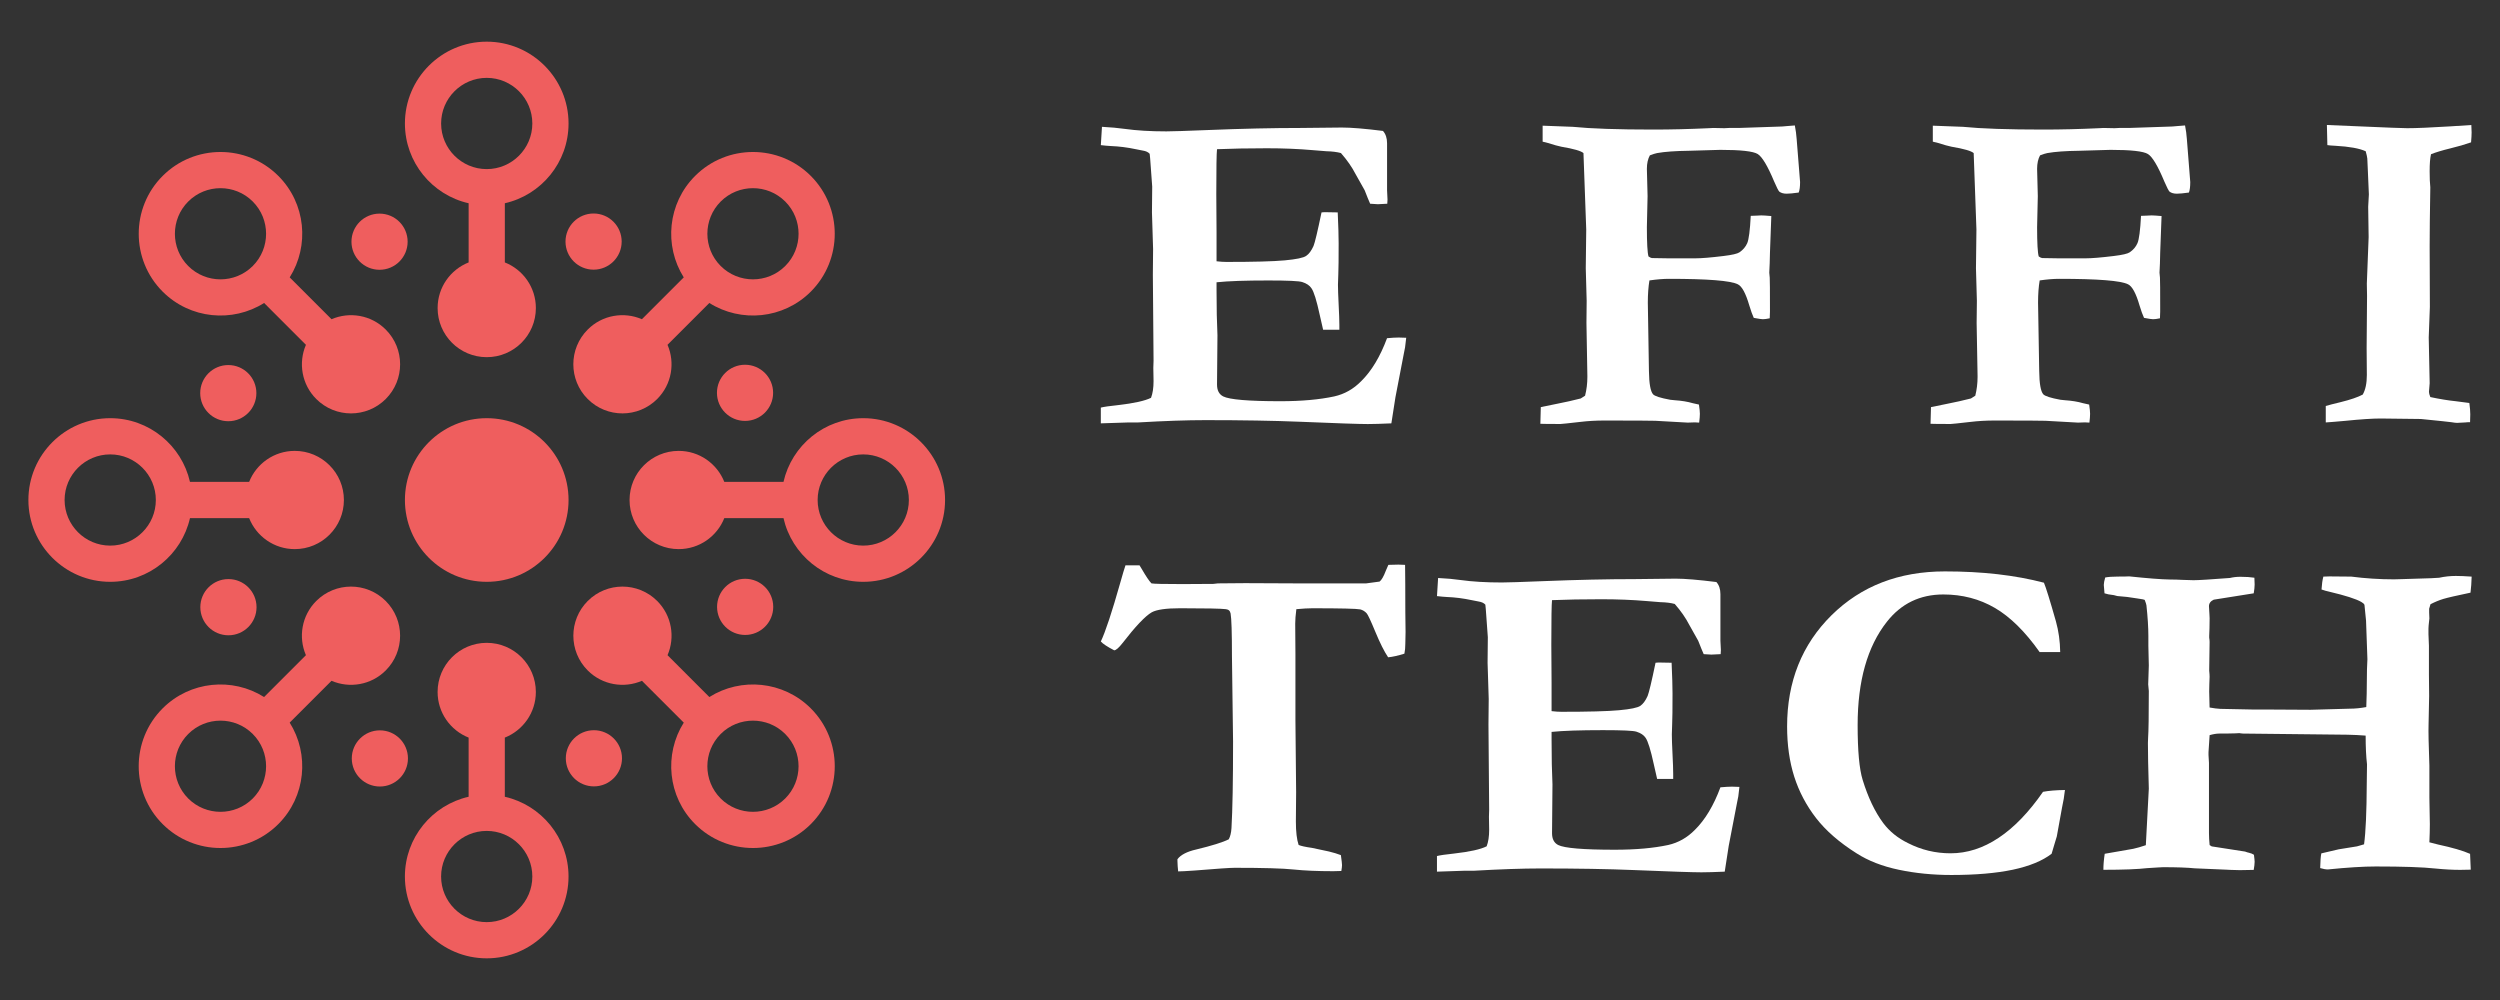 <?xml version="1.0" encoding="utf-8"?>
<!-- Generator: Adobe Illustrator 16.0.0, SVG Export Plug-In . SVG Version: 6.00 Build 0)  -->
<!DOCTYPE svg PUBLIC "-//W3C//DTD SVG 1.1//EN" "http://www.w3.org/Graphics/SVG/1.1/DTD/svg11.dtd">
<svg version="1.1" id="Calque_1" xmlns="http://www.w3.org/2000/svg" xmlns:xlink="http://www.w3.org/1999/xlink" x="0px" y="0px"
	 width="150px" height="60px" viewBox="0 0 150 60" enable-background="new 0 0 150 60" xml:space="preserve">
<rect x="0" y="0" width="150" height="60" fill="#333333" stroke="none"/>
<g>
	<g>
		<circle fill="#EF5E5E" cx="29.204" cy="30" r="4.909"/>
		<circle fill="#EF5E5E" cx="22.773" cy="14.502" r="1.685"/>
		<circle fill="#EF5E5E" cx="35.615" cy="14.495" r="1.685"/>
		<circle fill="#EF5E5E" cx="44.702" cy="23.57" r="1.685"/>
		<circle fill="#EF5E5E" cx="44.709" cy="36.412" r="1.685"/>
		<circle fill="#EF5E5E" cx="35.634" cy="45.498" r="1.685"/>
		<circle fill="#EF5E5E" cx="22.792" cy="45.506" r="1.685"/>
		<circle fill="#EF5E5E" cx="13.706" cy="36.431" r="1.686"/>
		<circle fill="#EF5E5E" cx="13.698" cy="23.588" r="1.685"/>
		<g>
			<path fill="#EF5E5E" d="M48.649,17.497c1.914-1.914,1.914-5.028,0-6.942s-5.029-1.914-6.943,0
				c-1.65,1.65-1.876,4.191-0.681,6.088l-2.51,2.51c-1.077-0.465-2.373-0.26-3.252,0.62c-1.151,1.151-1.151,3.018,0,4.168
				c1.151,1.151,3.017,1.151,4.168,0c0.879-0.879,1.084-2.176,0.62-3.252l2.51-2.51C44.458,19.373,46.999,19.147,48.649,17.497z
				 M43.243,12.091c1.067-1.067,2.803-1.067,3.871,0s1.067,2.804,0,3.87c-1.067,1.067-2.804,1.067-3.871,0
				C42.175,14.895,42.176,13.158,43.243,12.091z"/>
			<path fill="#EF5E5E" d="M51.795,34.909c2.706,0,4.909-2.202,4.909-4.909s-2.203-4.909-4.909-4.909
				c-2.334,0-4.291,1.638-4.786,3.823h-3.55c-0.433-1.09-1.495-1.861-2.738-1.861c-1.628,0-2.948,1.319-2.948,2.947
				s1.32,2.947,2.948,2.947c1.244,0,2.306-0.771,2.738-1.861h3.55C47.504,33.272,49.461,34.909,51.795,34.909z M51.795,27.264
				c1.509,0,2.737,1.228,2.737,2.736c0,1.51-1.229,2.737-2.737,2.737S49.058,31.51,49.058,30
				C49.058,28.491,50.286,27.264,51.795,27.264z"/>
			<path fill="#EF5E5E" d="M41.707,49.445c1.914,1.914,5.029,1.914,6.943,0s1.914-5.028,0-6.942
				c-1.65-1.649-4.192-1.876-6.088-0.681l-2.51-2.51c0.464-1.077,0.259-2.373-0.62-3.253c-1.151-1.151-3.018-1.151-4.168,0
				s-1.151,3.018,0,4.169c0.879,0.879,2.176,1.084,3.252,0.62l2.51,2.509C39.831,45.254,40.057,47.796,41.707,49.445z
				 M47.113,44.039c1.067,1.067,1.067,2.804,0,3.871c-1.067,1.066-2.804,1.066-3.871,0c-1.067-1.067-1.067-2.804,0-3.871
				S46.046,42.972,47.113,44.039z"/>
			<path fill="#EF5E5E" d="M24.294,52.591c0,2.707,2.203,4.909,4.909,4.909c2.707,0,4.909-2.202,4.909-4.909
				c0-2.333-1.637-4.29-3.823-4.786v-3.549c1.09-0.433,1.862-1.495,1.862-2.738c0-1.628-1.32-2.948-2.948-2.948
				s-2.947,1.32-2.947,2.948c0,1.243,0.771,2.306,1.861,2.738v3.549C25.932,48.301,24.294,50.258,24.294,52.591z M31.94,52.591
				c0,1.51-1.228,2.737-2.737,2.737s-2.737-1.228-2.737-2.737c0-1.509,1.228-2.736,2.737-2.736S31.94,51.082,31.94,52.591z"/>
			<path fill="#EF5E5E" d="M9.758,42.503c-1.914,1.914-1.914,5.028,0,6.942s5.028,1.914,6.942,0c1.65-1.649,1.876-4.191,0.681-6.088
				l2.51-2.509c1.077,0.464,2.373,0.259,3.252-0.62c1.151-1.151,1.151-3.018,0-4.169c-1.151-1.151-3.017-1.151-4.168,0
				c-0.879,0.88-1.084,2.176-0.62,3.253l-2.51,2.51C13.95,40.627,11.408,40.854,9.758,42.503z M15.165,47.91
				c-1.067,1.066-2.803,1.066-3.871,0c-1.067-1.067-1.067-2.804,0-3.871c1.067-1.067,2.804-1.067,3.871,0
				C16.232,45.106,16.232,46.843,15.165,47.91z"/>
			<path fill="#EF5E5E" d="M6.613,25.091c-2.707,0-4.909,2.202-4.909,4.909s2.202,4.909,4.909,4.909
				c2.333,0,4.291-1.637,4.786-3.823h3.549c0.433,1.09,1.495,1.861,2.738,1.861c1.628,0,2.948-1.319,2.948-2.947
				s-1.32-2.947-2.948-2.947c-1.244,0-2.306,0.771-2.738,1.861h-3.549C10.903,26.729,8.946,25.091,6.613,25.091z M6.613,32.737
				c-1.509,0-2.737-1.228-2.737-2.737c0-1.509,1.228-2.736,2.737-2.736c1.509,0,2.737,1.228,2.737,2.736
				C9.35,31.51,8.122,32.737,6.613,32.737z"/>
			<path fill="#EF5E5E" d="M16.701,10.555c-1.914-1.914-5.028-1.914-6.942,0s-1.914,5.028,0,6.942
				c1.65,1.65,4.191,1.876,6.088,0.682l2.509,2.51c-0.464,1.076-0.259,2.373,0.62,3.252c1.151,1.151,3.018,1.151,4.168,0
				c1.151-1.15,1.151-3.017,0-4.168c-0.879-0.88-2.176-1.085-3.252-0.62l-2.51-2.51C18.577,14.746,18.351,12.205,16.701,10.555z
				 M11.294,15.961c-1.067-1.066-1.067-2.803,0-3.87c1.067-1.067,2.804-1.067,3.871,0c1.067,1.067,1.067,2.804,0,3.87
				C14.098,17.028,12.361,17.028,11.294,15.961z"/>
			<path fill="#EF5E5E" d="M34.113,7.409c0-2.707-2.202-4.909-4.909-4.909s-4.909,2.202-4.909,4.909
				c0,2.334,1.637,4.291,3.823,4.786v3.55c-1.09,0.433-1.861,1.494-1.861,2.738c0,1.628,1.319,2.947,2.947,2.947
				s2.948-1.319,2.948-2.947c0-1.244-0.772-2.306-1.862-2.738v-3.55C32.476,11.7,34.113,9.743,34.113,7.409z M26.467,7.409
				c0-1.509,1.228-2.737,2.737-2.737S31.94,5.9,31.94,7.409s-1.228,2.737-2.737,2.737S26.467,8.918,26.467,7.409z"/>
		</g>
	</g>
	<g>
		<g>
			<path fill="#FFFFFF" d="M66.118,7.609c0.52,0.027,0.972,0.069,1.355,0.123c0.721,0.101,1.558,0.151,2.505,0.151
				c0.33,0,1.176-0.027,2.536-0.082c2.034-0.082,3.874-0.123,5.519-0.123l2.479-0.026c0.557,0,1.378,0.067,2.466,0.204
				c0.164,0.183,0.246,0.431,0.246,0.739v2.821l0.027,0.562c0,0.055-0.005,0.138-0.014,0.246l-0.562,0.029
				c-0.074,0-0.229-0.011-0.466-0.029c-0.081-0.182-0.191-0.45-0.329-0.808l-0.547-0.973c-0.21-0.411-0.502-0.83-0.876-1.26
				c-0.229-0.062-0.521-0.101-0.878-0.109c-0.091-0.009-0.369-0.032-0.836-0.067c-0.848-0.074-1.761-0.111-2.736-0.111
				c-1.115,0-2.11,0.02-2.986,0.056c-0.028,0.229-0.043,1.126-0.043,2.697l0.015,2.301v1.727c0.23,0.026,0.426,0.039,0.59,0.039
				c1.639,0,2.805-0.03,3.5-0.094c0.696-0.064,1.126-0.153,1.289-0.27c0.167-0.111,0.313-0.312,0.44-0.593
				c0.083-0.203,0.242-0.873,0.48-2.015l0.178-0.014l0.794,0.014c0.037,0.813,0.055,1.429,0.055,1.851
				c0,0.956-0.006,1.573-0.02,1.848c-0.013,0.273-0.021,0.487-0.021,0.644c0,0.245,0.015,0.642,0.041,1.184
				c0.027,0.545,0.043,0.948,0.043,1.212v0.302h-0.974c-0.037-0.146-0.105-0.446-0.206-0.902c-0.184-0.851-0.347-1.381-0.495-1.589
				c-0.108-0.165-0.291-0.288-0.547-0.37c-0.185-0.064-0.861-0.096-2.032-0.096c-1.382,0-2.419,0.035-3.115,0.109
				c0,0.236,0,0.391,0,0.466c0,1.086,0.02,1.99,0.055,2.711l-0.026,2.959c0,0.347,0.121,0.582,0.369,0.711
				c0.374,0.191,1.519,0.289,3.438,0.289c1.269,0,2.344-0.098,3.229-0.289c0.613-0.137,1.151-0.441,1.618-0.917
				c0.621-0.611,1.135-1.47,1.547-2.575c0.283-0.026,0.514-0.04,0.697-0.04c0.102,0,0.251,0.005,0.453,0.014
				c-0.028,0.227-0.05,0.419-0.068,0.573l-0.081,0.413l-0.498,2.587l-0.243,1.562c-0.595,0.027-1.065,0.042-1.413,0.042
				c-0.511,0-1.877-0.046-4.096-0.139c-1.563-0.063-3.445-0.096-5.647-0.096c-1.096,0-2.443,0.046-4.043,0.139h-0.575l-1.659,0.054
				v-0.945c0.175-0.045,0.521-0.097,1.04-0.15c0.95-0.109,1.607-0.256,1.973-0.437c0.101-0.265,0.151-0.601,0.151-1.001
				c0-0.155-0.004-0.42-0.014-0.795l0.014-0.424l-0.042-5.163l0.014-1.547l-0.068-2.192l0.015-1.548l-0.124-1.698
				c0-0.044-0.009-0.137-0.028-0.273c-0.09-0.1-0.227-0.165-0.409-0.192c-0.101-0.017-0.238-0.044-0.411-0.081
				c-0.52-0.111-1.023-0.173-1.508-0.192c-0.172-0.008-0.372-0.027-0.602-0.054L66.118,7.609z"/>
			<path fill="#FFFFFF" d="M92.422,25.427l0.026-1c0.201-0.045,0.533-0.114,0.999-0.205c0.468-0.091,0.933-0.195,1.398-0.314
				l0.259-0.165c0.093-0.363,0.138-0.738,0.138-1.12v-0.081l-0.055-3.162l0.013-1.328l-0.054-1.957l0.028-2.325l-0.166-4.584
				c-0.137-0.127-0.58-0.257-1.327-0.383c-0.186-0.039-0.449-0.109-0.795-0.221l-0.328-0.082V7.541l1.805,0.068
				c1.095,0.11,2.705,0.165,4.831,0.165c1.067,0,2.18-0.028,3.337-0.082l0.261-0.014l0.672,0.014l0.271-0.014h0.576l2.448-0.082
				c0.11,0,0.255-0.01,0.433-0.029c0.178-0.018,0.344-0.03,0.498-0.04c0.055,0.274,0.091,0.549,0.11,0.822l0.205,2.574
				c0,0.273-0.026,0.483-0.082,0.63c-0.329,0.047-0.571,0.069-0.727,0.069c-0.182,0-0.327-0.042-0.438-0.124
				c-0.055-0.055-0.159-0.261-0.313-0.617c-0.385-0.92-0.711-1.468-0.979-1.637c-0.269-0.168-1.019-0.252-2.25-0.252l-1.885,0.055
				c-0.802,0.01-1.436,0.055-1.901,0.137c-0.101,0.019-0.245,0.063-0.438,0.138c-0.117,0.211-0.179,0.48-0.179,0.809l0.042,1.635
				l-0.042,1.866c0,0.953,0.033,1.536,0.097,1.755c0.082,0.057,0.149,0.089,0.204,0.097l0.971,0.016h1.642
				c0.363,0,0.924-0.047,1.68-0.139c0.518-0.063,0.837-0.137,0.956-0.219c0.218-0.146,0.375-0.331,0.472-0.553
				c0.095-0.225,0.166-0.771,0.21-1.638c0.047,0,0.17-0.004,0.37-0.014c0.129-0.009,0.216-0.013,0.262-0.013
				c0.101,0,0.301,0.013,0.602,0.039l-0.081,2.193c-0.008,0.465-0.021,0.865-0.042,1.204l0.028,0.301
				c0.01,0.091,0.014,0.767,0.014,2.025c0,0.084-0.004,0.22-0.014,0.412c-0.176,0.037-0.314,0.055-0.416,0.055
				c-0.074,0-0.254-0.027-0.542-0.081c-0.08-0.175-0.173-0.427-0.271-0.755c-0.212-0.722-0.438-1.141-0.685-1.259
				c-0.438-0.22-1.813-0.328-4.128-0.328c-0.338,0-0.729,0.031-1.176,0.096c-0.063,0.382-0.096,0.825-0.096,1.328l0.067,4.108
				c0.01,0.758,0.093,1.223,0.248,1.396c0.099,0.11,0.443,0.221,1.027,0.328l0.272,0.028c0.412,0.028,0.772,0.086,1.083,0.178
				l0.37,0.083c0.036,0.241,0.056,0.426,0.056,0.555c0,0.138-0.016,0.313-0.043,0.527l-0.261-0.014l-0.425,0.014l-1.942-0.109
				c-0.221-0.009-1.243-0.016-3.068-0.016c-0.503,0-0.981,0.028-1.44,0.083c-0.719,0.082-1.111,0.124-1.176,0.124
				C93.046,25.441,92.64,25.437,92.422,25.427z"/>
			<path fill="#FFFFFF" d="M115.832,25.427l0.027-1c0.202-0.045,0.533-0.114,1.002-0.205c0.464-0.091,0.929-0.195,1.396-0.314
				l0.26-0.165c0.091-0.363,0.137-0.738,0.137-1.12v-0.081l-0.056-3.162l0.015-1.328l-0.055-1.957l0.028-2.325l-0.165-4.584
				c-0.138-0.127-0.581-0.257-1.328-0.383c-0.184-0.039-0.449-0.109-0.796-0.221l-0.328-0.082V7.541l1.807,0.068
				c1.094,0.11,2.705,0.165,4.829,0.165c1.069,0,2.182-0.028,3.339-0.082l0.261-0.014l0.672,0.014l0.272-0.014h0.573l2.451-0.082
				c0.108,0,0.252-0.01,0.432-0.029c0.177-0.018,0.343-0.03,0.497-0.04c0.055,0.274,0.092,0.549,0.11,0.822l0.203,2.574
				c0,0.273-0.025,0.483-0.08,0.63c-0.329,0.047-0.571,0.069-0.726,0.069c-0.183,0-0.328-0.042-0.438-0.124
				c-0.056-0.055-0.161-0.261-0.315-0.617c-0.383-0.92-0.709-1.468-0.977-1.637c-0.269-0.168-1.02-0.252-2.251-0.252l-1.886,0.055
				c-0.802,0.01-1.436,0.055-1.899,0.137c-0.101,0.019-0.247,0.063-0.439,0.138c-0.117,0.211-0.178,0.48-0.178,0.809l0.042,1.635
				l-0.042,1.866c0,0.953,0.033,1.536,0.097,1.755c0.081,0.057,0.15,0.089,0.206,0.097l0.97,0.016h1.641
				c0.364,0,0.923-0.047,1.681-0.139c0.519-0.063,0.837-0.137,0.955-0.219c0.219-0.146,0.376-0.331,0.472-0.553
				c0.096-0.225,0.167-0.771,0.213-1.638c0.046,0,0.167-0.004,0.368-0.014c0.129-0.009,0.215-0.013,0.261-0.013
				c0.101,0,0.301,0.013,0.603,0.039l-0.082,2.193c-0.006,0.465-0.021,0.865-0.042,1.204l0.028,0.301
				c0.011,0.091,0.014,0.767,0.014,2.025c0,0.084-0.003,0.22-0.014,0.412c-0.176,0.037-0.314,0.055-0.416,0.055
				c-0.074,0-0.255-0.027-0.54-0.081c-0.083-0.175-0.174-0.427-0.273-0.755c-0.209-0.722-0.438-1.141-0.685-1.259
				c-0.438-0.22-1.813-0.328-4.128-0.328c-0.337,0-0.729,0.031-1.175,0.096c-0.065,0.382-0.097,0.825-0.097,1.328l0.069,4.108
				c0.009,0.758,0.091,1.223,0.245,1.396c0.102,0.11,0.445,0.221,1.027,0.328l0.272,0.028c0.414,0.028,0.774,0.086,1.085,0.178
				l0.369,0.083c0.036,0.241,0.055,0.426,0.055,0.555c0,0.138-0.016,0.313-0.04,0.527l-0.262-0.014l-0.423,0.014l-1.945-0.109
				c-0.22-0.009-1.242-0.016-3.069-0.016c-0.502,0-0.98,0.028-1.438,0.083c-0.721,0.082-1.112,0.124-1.176,0.124
				C116.457,25.441,116.052,25.437,115.832,25.427z"/>
			<path fill="#FFFFFF" d="M139.546,25.346v-0.988c0.182-0.054,0.48-0.131,0.897-0.231c0.592-0.146,1.03-0.298,1.321-0.452
				c0.163-0.282,0.247-0.677,0.247-1.177l-0.013-1.616l0.025-3.122l-0.013-0.742c0.074-1.806,0.108-2.737,0.108-2.793l-0.027-1.822
				l0.041-0.738l-0.067-1.561l-0.027-0.59c-0.009-0.091-0.04-0.234-0.096-0.438c-0.375-0.173-0.981-0.282-1.821-0.329
				c-0.201-0.008-0.363-0.022-0.479-0.04L139.614,7.5l3.917,0.164c0.482,0.02,0.783,0.028,0.901,0.028
				c0.539,0,1.403-0.037,2.588-0.11c0.666-0.045,1.086-0.072,1.26-0.082c0.011,0.174,0.017,0.32,0.017,0.438
				c0,0.155-0.012,0.356-0.033,0.603c-0.364,0.127-0.78,0.25-1.25,0.363c-0.469,0.114-0.854,0.23-1.154,0.349
				c-0.056,0.239-0.081,0.58-0.081,1.029c0,0.392,0.013,0.711,0.04,0.956c-0.027,1.545-0.04,2.73-0.04,3.561l0.013,3.616
				l-0.068,1.836l0.056,2.738l-0.042,0.521c0,0.072,0.026,0.178,0.082,0.314c0.555,0.118,1.058,0.201,1.511,0.247
				c0.081,0.009,0.359,0.044,0.83,0.108c0.038,0.273,0.056,0.502,0.056,0.686c0,0.1-0.004,0.254-0.013,0.465
				c-0.12,0-0.21,0.006-0.274,0.015c-0.292,0.018-0.46,0.027-0.507,0.027c-0.062,0-0.182-0.014-0.355-0.042
				c-0.127-0.02-0.732-0.082-1.816-0.191l-2.421-0.029c-0.482,0-1.185,0.046-2.105,0.139
				C140.121,25.303,139.729,25.337,139.546,25.346z"/>
		</g>
		<g>
			<path fill="#FFFFFF" d="M67.529,33.919h0.841c0.062,0.101,0.108,0.174,0.135,0.22c0.254,0.439,0.448,0.728,0.583,0.864
				c0.119,0.028,0.737,0.042,1.857,0.042c0.698,0,1.316-0.004,1.859-0.011l0.271-0.031l1.643-0.014l3.064,0.014h4.189l0.803-0.108
				c0.116-0.083,0.244-0.303,0.379-0.659c0.037-0.083,0.085-0.197,0.149-0.344l0.597-0.015c0.091,0,0.225,0.006,0.406,0.015
				c0.009,0.623,0.015,1.563,0.015,2.821l0.014,1.206l-0.014,0.693c0,0.235-0.019,0.438-0.056,0.608
				c-0.37,0.117-0.694,0.191-0.976,0.218c-0.236-0.352-0.492-0.863-0.769-1.532c-0.276-0.67-0.451-1.039-0.523-1.112
				c-0.108-0.118-0.236-0.193-0.38-0.23c-0.218-0.044-1.179-0.068-2.882-0.068c-0.254,0-0.572,0.02-0.953,0.055
				c-0.046,0.354-0.068,0.643-0.068,0.869l0.013,1.816v3.988l0.042,4.299l-0.015,1.764c0,0.624,0.056,1.094,0.165,1.411
				c0.145,0.063,0.412,0.121,0.805,0.176c0.071,0.01,0.407,0.081,1.008,0.215c0.271,0.065,0.515,0.139,0.722,0.219
				c0.046,0.327,0.068,0.523,0.068,0.598c0,0.08-0.013,0.197-0.041,0.354c-0.2,0.009-0.36,0.013-0.487,0.013
				c-0.932,0-1.723-0.034-2.373-0.102c-0.653-0.069-1.832-0.102-3.541-0.102c-0.271,0-1.065,0.054-2.386,0.162
				c-0.516,0.037-0.85,0.054-1.004,0.054c-0.01-0.136-0.019-0.24-0.028-0.312l-0.014-0.312v-0.109
				c0.2-0.262,0.575-0.457,1.127-0.582c0.939-0.228,1.592-0.429,1.953-0.612c0.09-0.171,0.145-0.396,0.162-0.677
				c0.063-1.085,0.095-2.813,0.095-5.182l-0.067-5.126c0-1.412-0.027-2.267-0.081-2.564c-0.019-0.082-0.05-0.144-0.095-0.183
				c-0.045-0.041-0.109-0.065-0.19-0.075c-0.28-0.035-1.193-0.055-2.74-0.055c-0.849,0-1.419,0.083-1.709,0.245
				c-0.39,0.226-0.972,0.84-1.75,1.845c-0.226,0.288-0.394,0.434-0.501,0.434c-0.416-0.217-0.683-0.393-0.801-0.53
				c0.279-0.587,0.669-1.763,1.167-3.526C67.361,34.448,67.466,34.099,67.529,33.919z"/>
			<path fill="#FFFFFF" d="M86.286,34.68c0.515,0.024,0.962,0.067,1.342,0.121c0.715,0.1,1.542,0.148,2.482,0.148
				c0.326,0,1.164-0.027,2.509-0.081c2.018-0.08,3.839-0.121,5.467-0.121l2.455-0.028c0.551,0,1.364,0.069,2.441,0.203
				c0.163,0.182,0.243,0.425,0.243,0.732v2.795l0.028,0.557c0,0.053-0.005,0.135-0.014,0.243l-0.557,0.027
				c-0.071,0-0.226-0.009-0.46-0.027c-0.082-0.181-0.19-0.447-0.328-0.8l-0.541-0.964c-0.209-0.406-0.496-0.823-0.868-1.247
				c-0.226-0.063-0.515-0.1-0.867-0.108c-0.09-0.01-0.366-0.032-0.827-0.067c-0.841-0.072-1.746-0.108-2.714-0.108
				c-1.103,0-2.088,0.018-2.956,0.054c-0.027,0.225-0.042,1.115-0.042,2.672l0.015,2.277v1.71c0.227,0.027,0.421,0.04,0.585,0.04
				c1.621,0,2.777-0.03,3.466-0.094c0.689-0.063,1.115-0.151,1.278-0.265c0.162-0.113,0.308-0.309,0.434-0.591
				c0.081-0.198,0.241-0.863,0.475-1.993l0.178-0.014l0.786,0.014c0.036,0.805,0.055,1.416,0.055,1.832
				c0,0.948-0.007,1.56-0.021,1.829c-0.013,0.272-0.02,0.483-0.02,0.639c0,0.243,0.013,0.635,0.04,1.173
				c0.028,0.539,0.041,0.938,0.041,1.199v0.301h-0.963c-0.038-0.147-0.104-0.442-0.204-0.896c-0.182-0.84-0.344-1.365-0.489-1.574
				c-0.109-0.163-0.289-0.283-0.544-0.365c-0.181-0.064-0.852-0.094-2.012-0.094c-1.369,0-2.396,0.034-3.085,0.105
				c0,0.238,0,0.391,0,0.462c0,1.077,0.019,1.973,0.054,2.687l-0.026,2.929c0,0.345,0.121,0.579,0.365,0.707
				c0.372,0.189,1.506,0.285,3.405,0.285c1.256,0,2.323-0.096,3.201-0.285c0.604-0.136,1.14-0.439,1.601-0.909
				c0.614-0.606,1.124-1.456,1.531-2.551c0.282-0.025,0.51-0.04,0.692-0.04c0.1,0,0.248,0.006,0.448,0.015
				c-0.027,0.225-0.049,0.415-0.067,0.567l-0.081,0.408l-0.494,2.563l-0.239,1.547c-0.59,0.025-1.055,0.04-1.398,0.04
				c-0.508,0-1.86-0.046-4.058-0.136c-1.549-0.064-3.412-0.096-5.594-0.096c-1.086,0-2.421,0.047-4.004,0.137h-0.57l-1.642,0.055
				v-0.937c0.172-0.045,0.514-0.096,1.029-0.15c0.941-0.107,1.592-0.251,1.952-0.434c0.101-0.261,0.151-0.592,0.151-0.989
				c0-0.154-0.004-0.417-0.013-0.788l0.013-0.42l-0.042-5.112l0.015-1.533l-0.068-2.17l0.015-1.532l-0.122-1.683
				c0-0.045-0.01-0.135-0.027-0.272c-0.09-0.1-0.226-0.16-0.406-0.189c-0.101-0.017-0.237-0.045-0.407-0.08
				c-0.516-0.109-1.013-0.173-1.492-0.19c-0.173-0.009-0.371-0.027-0.597-0.054L86.286,34.68z"/>
			<path fill="#FFFFFF" d="M122.636,34.962c0.116,0.272,0.358,1.046,0.719,2.319c0.162,0.58,0.248,1.194,0.257,1.845h-1.233
				c-0.869-1.229-1.764-2.113-2.686-2.65c-0.922-0.538-1.953-0.808-3.093-0.808c-1.402,0-2.531,0.548-3.391,1.643
				c-1.166,1.482-1.751,3.548-1.751,6.197c0,1.538,0.1,2.632,0.3,3.282c0.325,1.059,0.737,1.921,1.234,2.591
				c0.38,0.507,0.876,0.908,1.492,1.207c0.797,0.407,1.646,0.61,2.55,0.61c0.993,0,1.954-0.308,2.881-0.927
				c0.928-0.614,1.817-1.537,2.666-2.762c0.336-0.063,0.773-0.102,1.315-0.109c-0.035,0.343-0.094,0.698-0.177,1.068
				c-0.027,0.144-0.133,0.717-0.311,1.717l-0.123,0.405l-0.189,0.636c-0.552,0.424-1.326,0.743-2.326,0.956
				c-1,0.211-2.228,0.317-3.683,0.317c-1.112,0-2.162-0.104-3.154-0.313c-0.99-0.207-1.838-0.537-2.542-0.989
				c-1.032-0.651-1.841-1.356-2.429-2.115c-0.587-0.761-1.022-1.588-1.308-2.483c-0.284-0.895-0.428-1.899-0.428-3.01
				c0-2.695,0.89-4.919,2.665-6.674c1.776-1.752,4.043-2.631,6.803-2.631c1.12,0,2.177,0.056,3.165,0.169
				C120.852,34.567,121.776,34.737,122.636,34.962z"/>
			<path fill="#FFFFFF" d="M126.203,52.188c0-0.271,0.024-0.591,0.08-0.961l1.713-0.299c0.21-0.045,0.463-0.118,0.754-0.217
				l0.179-3.393c-0.037-1.22-0.054-2.134-0.054-2.74l0.012-0.323c0.027-0.372,0.042-1.303,0.042-2.795l-0.037-0.394l0.037-1.138
				l-0.027-1.182v-0.582c0-0.524-0.04-1.141-0.116-1.846c-0.009-0.063-0.044-0.171-0.104-0.325c-0.072-0.028-0.153-0.044-0.24-0.054
				c-0.086-0.01-0.175-0.024-0.268-0.042c-0.356-0.063-0.734-0.108-1.137-0.135l-0.204-0.054c-0.247-0.026-0.434-0.064-0.563-0.109
				c-0.027-0.262-0.042-0.43-0.042-0.502c0-0.109,0.029-0.257,0.084-0.448c0.18-0.035,0.435-0.055,0.761-0.055
				s0.552-0.003,0.678-0.012c1.106,0.117,1.925,0.181,2.46,0.189c0.243,0,0.492,0.007,0.74,0.021c0.247,0.013,0.468,0.02,0.658,0.02
				c0.299,0,1.028-0.045,2.187-0.134c0.19-0.046,0.397-0.071,0.625-0.071c0.336,0,0.615,0.02,0.842,0.056
				c0.01,0.191,0.015,0.325,0.015,0.406c0,0.146-0.019,0.321-0.055,0.53l-2.399,0.381c-0.191,0.09-0.286,0.22-0.286,0.393
				l0.029,0.502l0.01,0.216l-0.008,0.598l-0.017,0.462v0.108c0.017,0.1,0.024,0.185,0.024,0.257l-0.024,1.723
				c0.017,0.164,0.024,0.284,0.024,0.366c0,0.046-0.005,0.189-0.016,0.435c-0.008,0.144-0.009,0.292-0.009,0.448
				c0,0.135,0.008,0.456,0.024,0.962c0.253,0.046,0.467,0.073,0.639,0.081l2.004,0.041h0.976l2.438,0.014l2.37-0.066
				c0.306,0,0.633-0.033,0.975-0.097c0.019-0.307,0.033-1.063,0.042-2.266l0.026-0.609l-0.082-2.306l-0.095-0.95
				c-0.026-0.063-0.09-0.12-0.189-0.175c-0.317-0.183-0.949-0.385-1.899-0.61c-0.171-0.037-0.334-0.082-0.489-0.138
				c0.019-0.314,0.056-0.573,0.11-0.773c0.198-0.007,0.319-0.012,0.365-0.012l1.313,0.012c0.839,0.108,1.693,0.164,2.561,0.164
				c0.198,0,0.355-0.004,0.474-0.013l1.76-0.055c0.163-0.01,0.32-0.019,0.475-0.028c0.325-0.071,0.658-0.108,1.002-0.108
				c0.263,0,0.578,0.014,0.948,0.04c-0.009,0.354-0.032,0.675-0.069,0.963c-0.826,0.174-1.368,0.297-1.624,0.374
				s-0.516,0.185-0.776,0.319l-0.081,0.272v0.228l0.014,0.354l-0.019,0.176c-0.023,0.19-0.036,0.337-0.036,0.436v0.339
				c0.019,0.407,0.028,0.634,0.028,0.68v1.72l0.013,1.303l-0.035,1.722c-0.013,0.399,0.003,1.213,0.049,2.444v1.925l0.028,1.6
				c0,0.3-0.009,0.661-0.028,1.086c0.19,0.054,0.364,0.099,0.527,0.135c0.844,0.183,1.482,0.365,1.915,0.558l0.04,0.949
				c-0.36,0.009-0.573,0.012-0.636,0.012c-0.434,0-0.931-0.025-1.491-0.081c-0.74-0.081-1.93-0.122-3.574-0.122
				c-0.741,0-1.697,0.059-2.871,0.178c-0.126,0-0.28-0.028-0.462-0.081c0.01-0.418,0.031-0.71,0.069-0.883l1.044-0.244l1.098-0.177
				c0.109-0.026,0.249-0.066,0.422-0.122c0.101-0.731,0.153-1.948,0.162-3.647l0.015-1.153c-0.056-0.479-0.082-1.055-0.082-1.723
				c-0.334-0.028-0.695-0.045-1.082-0.054l-6.286-0.069l-0.12-0.013l-0.096-0.013c-0.063,0-0.136,0.005-0.218,0.013
				c-0.234,0.008-0.434,0.013-0.595,0.013h-0.38c-0.172,0-0.365,0.033-0.584,0.095l-0.067,1.018v0.177
				c0.019,0.245,0.028,0.403,0.028,0.475v4.205c0,0.234,0.015,0.476,0.039,0.72l0.125,0.08l2.004,0.311
				c0.1,0.038,0.177,0.062,0.23,0.07c0.117,0.026,0.219,0.068,0.3,0.122c0.027,0.207,0.042,0.348,0.042,0.421
				c0,0.117-0.019,0.279-0.055,0.486c-0.326,0.01-0.604,0.015-0.828,0.015c-0.201,0-0.386-0.005-0.559-0.015
				c-0.081,0-0.158-0.003-0.229-0.012l-1.918-0.082c-0.453-0.046-1.084-0.068-1.901-0.068l-0.285,0.014
				c-0.379,0.019-0.601,0.032-0.666,0.042C128.275,52.153,127.397,52.188,126.203,52.188z"/>
		</g>
	</g>
</g>
</svg>
